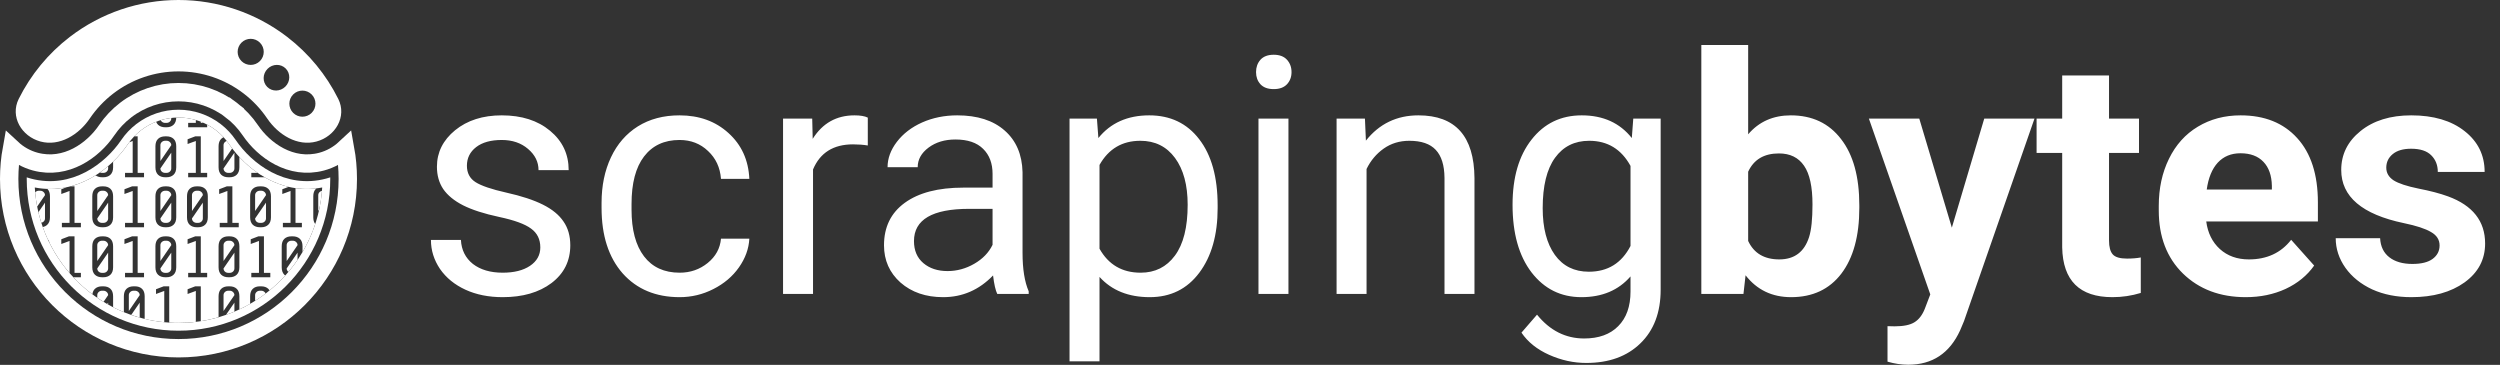 <svg width="740" height="108" viewBox="0 0 740 108" fill="none" xmlns="http://www.w3.org/2000/svg">
<rect x="0" y="0" width="740" height="108" fill="#333333" stroke="none"/>
<path fill-rule="evenodd" clip-rule="evenodd" d="M35.866 41.478C31.223 48.336 21.264 56.112 9.105 52.854C8.704 52.747 8.307 52.628 7.914 52.497C7.913 52.653 7.912 52.809 7.912 52.966C7.912 77.775 28.024 97.887 52.833 97.887C77.643 97.887 97.755 77.775 97.755 52.966C97.755 52.81 97.754 52.653 97.752 52.497C97.36 52.628 96.963 52.747 96.562 52.854C84.403 56.112 74.444 48.336 69.801 41.478C68.577 39.67 67.063 38.057 65.307 36.71C61.729 33.964 57.344 32.475 52.834 32.475C48.323 32.475 43.938 33.964 40.359 36.709C38.604 38.057 37.09 39.67 35.866 41.478ZM95.373 55.495C82.687 57.938 72.582 49.703 67.89 42.772C66.803 41.167 65.461 39.736 63.902 38.541C60.727 36.104 56.836 34.783 52.833 34.783C48.831 34.783 44.94 36.104 41.764 38.541C40.206 39.736 38.863 41.167 37.777 42.772C33.085 49.703 22.98 57.938 10.294 55.495C11.602 77.852 30.148 95.579 52.833 95.579C75.519 95.579 94.065 77.852 95.373 55.495Z" fill="white"/>
<path d="M50.282 42.055C50.558 42.309 50.697 42.615 50.697 42.972L47.478 47.662V42.972C47.478 42.615 47.611 42.309 47.876 42.055C48.153 41.79 48.499 41.657 48.914 41.657H49.261C49.676 41.657 50.016 41.79 50.282 42.055Z" fill="white"/>
<path d="M47.876 50.794C47.611 50.528 47.478 50.217 47.478 49.859L50.697 45.187V49.859C50.697 50.217 50.558 50.528 50.282 50.794C50.016 51.047 49.676 51.174 49.261 51.174H48.914C48.499 51.174 48.153 51.047 47.876 50.794Z" fill="white"/>
<path d="M31.592 56.852C31.869 57.106 32.007 57.412 32.007 57.769L28.789 62.459V57.769C28.789 57.412 28.921 57.106 29.187 56.852C29.463 56.587 29.81 56.454 30.225 56.454H30.571C30.986 56.454 31.327 56.587 31.592 56.852Z" fill="white"/>
<path d="M29.187 65.591C28.921 65.326 28.789 65.014 28.789 64.656L32.007 59.984V64.656C32.007 65.014 31.869 65.326 31.592 65.591C31.327 65.845 30.986 65.972 30.571 65.972H30.225C29.81 65.972 29.463 65.845 29.187 65.591Z" fill="white"/>
<path d="M50.282 56.852C50.558 57.106 50.697 57.412 50.697 57.769L47.478 62.459V57.769C47.478 57.412 47.611 57.106 47.876 56.852C48.153 56.587 48.499 56.454 48.914 56.454H49.261C49.676 56.454 50.016 56.587 50.282 56.852Z" fill="white"/>
<path d="M47.876 65.591C47.611 65.326 47.478 65.014 47.478 64.656L50.697 59.984V64.656C50.697 65.014 50.558 65.326 50.282 65.591C50.016 65.845 49.676 65.972 49.261 65.972H48.914C48.499 65.972 48.153 65.845 47.876 65.591Z" fill="white"/>
<path d="M59.626 56.852C59.903 57.106 60.042 57.412 60.042 57.769L56.823 62.459V57.769C56.823 57.412 56.956 57.106 57.221 56.852C57.498 56.587 57.844 56.454 58.259 56.454H58.605C59.021 56.454 59.361 56.587 59.626 56.852Z" fill="white"/>
<path d="M57.221 65.591C56.956 65.326 56.823 65.014 56.823 64.656L60.042 59.984V64.656C60.042 65.014 59.903 65.326 59.626 65.591C59.361 65.845 59.021 65.972 58.605 65.972H58.259C57.844 65.972 57.498 65.845 57.221 65.591Z" fill="white"/>
<path d="M78.316 56.852C78.593 57.106 78.731 57.412 78.731 57.769L75.513 62.459V57.769C75.513 57.412 75.645 57.106 75.911 56.852C76.188 56.587 76.534 56.454 76.949 56.454H77.295C77.71 56.454 78.051 56.587 78.316 56.852Z" fill="white"/>
<path d="M75.911 65.591C75.645 65.326 75.513 65.014 75.513 64.656L78.731 59.984V64.656C78.731 65.014 78.593 65.326 78.316 65.591C78.051 65.845 77.71 65.972 77.295 65.972H76.949C76.534 65.972 76.188 65.845 75.911 65.591Z" fill="white"/>
<path d="M31.592 71.65C31.869 71.903 32.007 72.209 32.007 72.567L28.789 77.256V72.567C28.789 72.209 28.921 71.903 29.187 71.65C29.463 71.384 29.81 71.251 30.225 71.251H30.571C30.986 71.251 31.327 71.384 31.592 71.65Z" fill="white"/>
<path d="M29.187 80.388C28.921 80.123 28.789 79.811 28.789 79.454L32.007 74.781V79.454C32.007 79.811 31.869 80.123 31.592 80.388C31.327 80.642 30.986 80.769 30.571 80.769H30.225C29.81 80.769 29.463 80.642 29.187 80.388Z" fill="white"/>
<path d="M50.282 71.65C50.558 71.903 50.697 72.209 50.697 72.567L47.478 77.256V72.567C47.478 72.209 47.611 71.903 47.876 71.65C48.153 71.384 48.499 71.251 48.914 71.251H49.261C49.676 71.251 50.016 71.384 50.282 71.65Z" fill="white"/>
<path d="M47.876 80.388C47.611 80.123 47.478 79.811 47.478 79.454L50.697 74.781V79.454C50.697 79.811 50.558 80.123 50.282 80.388C50.016 80.642 49.676 80.769 49.261 80.769H48.914C48.499 80.769 48.153 80.642 47.876 80.388Z" fill="white"/>
<path d="M68.971 71.65C69.248 71.903 69.386 72.209 69.386 72.567L66.168 77.256V72.567C66.168 72.209 66.3 71.903 66.566 71.65C66.843 71.384 67.189 71.251 67.604 71.251H67.95C68.365 71.251 68.706 71.384 68.971 71.65Z" fill="white"/>
<path d="M66.566 80.388C66.3 80.123 66.168 79.811 66.168 79.454L69.386 74.781V79.454C69.386 79.811 69.248 80.123 68.971 80.388C68.706 80.642 68.365 80.769 67.95 80.769H67.604C67.189 80.769 66.843 80.642 66.566 80.388Z" fill="white"/>
<path fill-rule="evenodd" clip-rule="evenodd" d="M46.213 36.031C44.63 36.65 43.131 37.492 41.764 38.541C41.038 39.098 40.359 39.706 39.731 40.359H40.746V51.174H42.633V52.472H37.009V51.174H39.276V41.726L38.252 42.104C38.089 42.323 37.93 42.546 37.777 42.772C36.645 44.443 35.199 46.191 33.478 47.846V49.53C33.478 50.488 33.213 51.22 32.682 51.728C32.163 52.224 31.459 52.472 30.571 52.472H30.225C29.446 52.472 28.804 52.281 28.3 51.9C26.058 53.302 23.56 54.449 20.852 55.157H22.057V65.972H23.943V67.269H18.319V65.972H20.586V56.524L18.146 57.423V56.022L19.705 55.427C17.897 55.807 16.001 55.988 14.029 55.919C14.535 56.415 14.789 57.141 14.789 58.098V64.328C14.789 65.285 14.523 66.018 13.992 66.525C13.634 66.867 13.188 67.092 12.655 67.198C13.092 68.433 13.585 69.643 14.131 70.823C14.412 71.138 14.603 71.535 14.704 72.013C16.287 75.176 18.252 78.115 20.539 80.769H20.586V71.321L18.146 72.221V70.819L20.413 69.954H22.057V80.769H23.943V82.067H21.704C23.431 83.914 25.321 85.607 27.351 87.124C27.436 86.432 27.684 85.889 28.096 85.495C28.616 84.999 29.325 84.751 30.225 84.751H30.571C31.471 84.751 32.18 84.999 32.699 85.495C33.218 85.991 33.478 86.724 33.478 87.693V90.94C34.516 91.47 35.578 91.959 36.663 92.404V87.693C36.663 86.724 36.922 85.991 37.441 85.495C37.96 84.999 38.67 84.751 39.57 84.751H39.916C40.816 84.751 41.525 84.999 42.044 85.495C42.563 85.991 42.823 86.724 42.823 87.693V93.922C42.823 94.085 42.815 94.241 42.8 94.391C44.694 94.848 46.637 95.179 48.62 95.374V86.118L46.181 87.018V85.616L48.447 84.751H50.091V95.493C50.642 95.528 51.196 95.552 51.752 95.566H51.977V95.571C52.262 95.576 52.547 95.579 52.833 95.579C54.57 95.579 56.283 95.475 57.965 95.274V86.118L55.525 87.018V85.616L57.792 84.751H59.436V95.071C61.229 94.792 62.985 94.401 64.697 93.906V87.693C64.697 86.724 64.957 85.991 65.476 85.495C65.995 84.999 66.704 84.751 67.604 84.751H67.95C68.85 84.751 69.559 84.999 70.079 85.495C70.598 85.991 70.857 86.724 70.857 87.693V91.591C71.945 91.083 73.007 90.53 74.042 89.935V87.693C74.042 86.724 74.301 85.991 74.82 85.495C75.34 84.999 76.049 84.751 76.949 84.751H77.295C78.195 84.751 78.904 84.999 79.423 85.495C79.568 85.633 79.693 85.79 79.797 85.966C81.454 84.61 83.007 83.133 84.442 81.547C84.345 81.479 84.252 81.404 84.165 81.322C83.646 80.815 83.387 80.082 83.387 79.125V72.895C83.387 71.926 83.646 71.194 84.165 70.698C84.684 70.202 85.394 69.954 86.294 69.954H86.64C87.54 69.954 88.249 70.202 88.768 70.698C89.287 71.194 89.547 71.926 89.547 72.895V74.614C91.085 72.011 92.354 69.23 93.316 66.31C92.926 65.818 92.731 65.157 92.731 64.328V58.098C92.731 57.129 92.991 56.397 93.51 55.901C93.561 55.852 93.614 55.806 93.669 55.762C91.517 56.021 89.446 55.978 87.47 55.694V65.972H89.356V67.269H83.733V65.972H85.999V56.524L83.56 57.423V56.022L85.429 55.308C82.866 54.709 80.486 53.714 78.323 52.472H74.388V51.174H76.262C74.211 49.763 72.397 48.149 70.857 46.489V49.53C70.857 50.488 70.592 51.22 70.061 51.728C69.542 52.224 68.838 52.472 67.95 52.472H67.604C66.716 52.472 66.006 52.224 65.476 51.728C64.957 51.22 64.697 50.488 64.697 49.53V43.301C64.697 42.332 64.957 41.599 65.476 41.103C65.683 40.905 65.921 40.746 66.189 40.627C65.492 39.872 64.727 39.173 63.902 38.541C63.086 37.914 62.223 37.361 61.322 36.886V37.675H55.698V36.377H57.965V35.522C56.309 35.035 54.582 34.783 52.833 34.783C52.611 34.783 52.389 34.787 52.167 34.795C52.156 35.722 51.891 36.434 51.372 36.931C50.852 37.427 50.149 37.675 49.261 37.675H48.914C48.026 37.675 47.317 37.427 46.786 36.931C46.534 36.684 46.343 36.384 46.213 36.031ZM51.372 51.728C51.902 51.22 52.168 50.488 52.168 49.53V43.301C52.168 42.332 51.908 41.599 51.389 41.103C50.87 40.607 50.16 40.359 49.261 40.359H48.914C48.015 40.359 47.305 40.607 46.786 41.103C46.267 41.599 46.007 42.332 46.007 43.301V49.53C46.007 50.488 46.267 51.22 46.786 51.728C47.317 52.224 48.026 52.472 48.914 52.472H49.261C50.149 52.472 50.852 52.224 51.372 51.728ZM57.965 41.726V51.174H55.698V52.472H61.322V51.174H59.436V40.359H57.792L55.525 41.224V42.626L57.965 41.726ZM32.682 66.525C33.213 66.018 33.478 65.285 33.478 64.328V58.098C33.478 57.129 33.218 56.397 32.699 55.901C32.18 55.405 31.471 55.157 30.571 55.157H30.225C29.325 55.157 28.616 55.405 28.096 55.901C27.577 56.397 27.318 57.129 27.318 58.098V64.328C27.318 65.285 27.577 66.018 28.096 66.525C28.627 67.021 29.337 67.269 30.225 67.269H30.571C31.459 67.269 32.163 67.021 32.682 66.525ZM39.276 56.524V65.972H37.009V67.269H42.633V65.972H40.746V55.157H39.102L36.836 56.022V57.423L39.276 56.524ZM51.372 66.525C51.902 66.018 52.168 65.285 52.168 64.328V58.098C52.168 57.129 51.908 56.397 51.389 55.901C50.87 55.405 50.16 55.157 49.261 55.157H48.914C48.015 55.157 47.305 55.405 46.786 55.901C46.267 56.397 46.007 57.129 46.007 58.098V64.328C46.007 65.285 46.267 66.018 46.786 66.525C47.317 67.021 48.026 67.269 48.914 67.269H49.261C50.149 67.269 50.852 67.021 51.372 66.525ZM60.716 66.525C61.247 66.018 61.512 65.285 61.512 64.328V58.098C61.512 57.129 61.253 56.397 60.734 55.901C60.215 55.405 59.505 55.157 58.605 55.157H58.259C57.359 55.157 56.65 55.405 56.131 55.901C55.612 56.397 55.352 57.129 55.352 58.098V64.328C55.352 65.285 55.612 66.018 56.131 66.525C56.662 67.021 57.371 67.269 58.259 67.269H58.605C59.494 67.269 60.197 67.021 60.716 66.525ZM67.31 56.524V65.972H65.043V67.269H70.667V65.972H68.781V55.157H67.137L64.87 56.022V57.423L67.31 56.524ZM79.406 66.525C79.937 66.018 80.202 65.285 80.202 64.328V58.098C80.202 57.129 79.942 56.397 79.423 55.901C78.904 55.405 78.195 55.157 77.295 55.157H76.949C76.049 55.157 75.34 55.405 74.82 55.901C74.301 56.397 74.042 57.129 74.042 58.098V64.328C74.042 65.285 74.301 66.018 74.82 66.525C75.351 67.021 76.061 67.269 76.949 67.269H77.295C78.183 67.269 78.887 67.021 79.406 66.525ZM32.682 81.322C33.213 80.815 33.478 80.082 33.478 79.125V72.895C33.478 71.926 33.218 71.194 32.699 70.698C32.18 70.202 31.471 69.954 30.571 69.954H30.225C29.325 69.954 28.616 70.202 28.096 70.698C27.577 71.194 27.318 71.926 27.318 72.895V79.125C27.318 80.082 27.577 80.815 28.096 81.322C28.627 81.819 29.337 82.067 30.225 82.067H30.571C31.459 82.067 32.163 81.819 32.682 81.322ZM39.276 71.321V80.769H37.009V82.067H42.633V80.769H40.746V69.954H39.102L36.836 70.819V72.221L39.276 71.321ZM51.372 81.322C51.902 80.815 52.168 80.082 52.168 79.125V72.895C52.168 71.926 51.908 71.194 51.389 70.698C50.87 70.202 50.16 69.954 49.261 69.954H48.914C48.015 69.954 47.305 70.202 46.786 70.698C46.267 71.194 46.007 71.926 46.007 72.895V79.125C46.007 80.082 46.267 80.815 46.786 81.322C47.317 81.819 48.026 82.067 48.914 82.067H49.261C50.149 82.067 50.852 81.819 51.372 81.322ZM57.965 71.321V80.769H55.698V82.067H61.322V80.769H59.436V69.954H57.792L55.525 70.819V72.221L57.965 71.321ZM70.061 81.322C70.592 80.815 70.857 80.082 70.857 79.125V72.895C70.857 71.926 70.598 71.194 70.079 70.698C69.559 70.202 68.85 69.954 67.95 69.954H67.604C66.704 69.954 65.995 70.202 65.476 70.698C64.957 71.194 64.697 71.926 64.697 72.895V79.125C64.697 80.082 64.957 80.815 65.476 81.322C66.006 81.819 66.716 82.067 67.604 82.067H67.95C68.838 82.067 69.542 81.819 70.061 81.322ZM76.655 71.321V80.769H74.388V82.067H80.012V80.769H78.126V69.954H76.482L74.215 70.819V72.221L76.655 71.321Z" fill="white"/>
<path d="M47.576 35.56C47.642 35.717 47.742 35.863 47.876 35.996C48.153 36.25 48.499 36.377 48.914 36.377H49.261C49.676 36.377 50.016 36.25 50.282 35.996C50.558 35.731 50.697 35.42 50.697 35.062V34.909C49.637 35.035 48.593 35.253 47.576 35.56Z" fill="white"/>
<path d="M59.436 36.024V36.377H60.279C60.001 36.252 59.72 36.135 59.436 36.024Z" fill="white"/>
<path d="M67.126 41.725C66.915 41.789 66.728 41.899 66.566 42.055C66.3 42.309 66.168 42.615 66.168 42.972V47.662L68.723 43.939C68.429 43.547 68.151 43.158 67.89 42.772C67.648 42.414 67.393 42.065 67.126 41.725Z" fill="white"/>
<path d="M95.304 56.486C95.034 56.54 94.799 56.662 94.6 56.852C94.335 57.106 94.202 57.412 94.202 57.769V62.459L94.474 62.063C94.869 60.245 95.149 58.383 95.304 56.486Z" fill="white"/>
<path d="M88.076 76.929V74.781L84.857 79.454C84.857 79.811 84.99 80.123 85.255 80.388C85.293 80.422 85.332 80.454 85.372 80.484C86.333 79.349 87.236 78.162 88.076 76.929Z" fill="white"/>
<path d="M78.635 86.883C78.566 86.724 78.46 86.578 78.316 86.447C78.051 86.181 77.71 86.049 77.295 86.049H76.949C76.534 86.049 76.188 86.181 75.911 86.447C75.645 86.701 75.513 87.006 75.513 87.364V89.05C76.587 88.373 77.628 87.65 78.635 86.883Z" fill="white"/>
<path d="M69.386 92.245V89.579L66.886 93.208C67.732 92.913 68.566 92.591 69.386 92.245Z" fill="white"/>
<path d="M41.352 94.015V89.579L38.838 93.228C39.665 93.515 40.503 93.778 41.352 94.015Z" fill="white"/>
<path d="M32.007 90.152V89.579L31.723 89.991C31.818 90.045 31.912 90.099 32.007 90.152Z" fill="white"/>
<path d="M30.642 89.352L32.007 87.364C32.007 87.006 31.869 86.701 31.592 86.447C31.327 86.181 30.986 86.049 30.571 86.049H30.225C29.81 86.049 29.463 86.181 29.187 86.447C28.921 86.701 28.789 87.006 28.789 87.364V88.152C29.395 88.568 30.014 88.968 30.642 89.352Z" fill="white"/>
<path d="M12.231 65.938C12.492 65.885 12.716 65.769 12.902 65.591C13.179 65.326 13.318 65.014 13.318 64.656V59.984L11.365 62.819C11.615 63.874 11.904 64.915 12.231 65.938Z" fill="white"/>
<path d="M11.004 61.141L13.318 57.769C13.318 57.412 13.179 57.106 12.902 56.852C12.637 56.587 12.297 56.454 11.881 56.454H11.535C11.12 56.454 10.774 56.587 10.497 56.852C10.464 56.884 10.433 56.916 10.404 56.95C10.536 58.368 10.736 59.766 11.004 61.141Z" fill="white"/>
<path d="M29.583 51.051C29.775 51.133 29.988 51.174 30.225 51.174H30.571C30.986 51.174 31.327 51.047 31.592 50.794C31.869 50.528 32.007 50.217 32.007 49.859V49.177C31.242 49.829 30.433 50.457 29.583 51.051Z" fill="white"/>
<path d="M66.566 50.794C66.3 50.528 66.168 50.217 66.168 49.859L69.386 45.187V49.859C69.386 50.217 69.248 50.528 68.971 50.794C68.706 51.047 68.365 51.174 67.95 51.174H67.604C67.189 51.174 66.843 51.047 66.566 50.794Z" fill="white"/>
<path d="M87.661 71.65C87.938 71.903 88.076 72.209 88.076 72.567L84.857 77.256V72.567C84.857 72.209 84.99 71.903 85.255 71.65C85.532 71.384 85.878 71.251 86.294 71.251H86.64C87.055 71.251 87.395 71.384 87.661 71.65Z" fill="white"/>
<path d="M40.937 86.447C41.214 86.701 41.352 87.006 41.352 87.364L38.133 92.053V87.364C38.133 87.006 38.266 86.701 38.532 86.447C38.808 86.181 39.154 86.049 39.57 86.049H39.916C40.331 86.049 40.671 86.181 40.937 86.447Z" fill="white"/>
<path d="M68.971 86.447C69.248 86.701 69.386 87.006 69.386 87.364L66.168 92.053V87.364C66.168 87.006 66.3 86.701 66.566 86.447C66.843 86.181 67.189 86.049 67.604 86.049H67.95C68.365 86.049 68.706 86.181 68.971 86.447Z" fill="white"/>
<path d="M68.469 32.59L70.097 30.469L68.469 32.59C70.67 34.279 72.567 36.3 74.102 38.567C78.115 44.495 86.087 50.285 95.218 47.838C97.826 47.14 100.211 45.793 102.147 43.992C102.673 46.902 102.948 49.901 102.948 52.966C102.948 80.643 80.511 103.08 52.834 103.08C25.157 103.08 2.72 80.643 2.72 52.966C2.72 49.901 2.995 46.902 3.521 43.992C5.457 45.793 7.843 47.14 10.45 47.838C19.581 50.285 27.553 44.495 31.566 38.567C33.101 36.3 34.998 34.279 37.199 32.59C41.684 29.148 47.18 27.282 52.834 27.282C58.488 27.282 63.984 29.148 68.469 32.59Z" stroke="white" stroke-width="5.44"/>
<path fill-rule="evenodd" clip-rule="evenodd" d="M100.134 29.293C102.734 34.518 99.298 40.384 93.661 41.895C88.024 43.405 82.356 39.895 79.084 35.062C77.19 32.264 74.849 29.769 72.132 27.684C66.596 23.436 59.812 21.134 52.834 21.134C45.856 21.134 39.072 23.436 33.536 27.684C30.82 29.769 28.478 32.264 26.584 35.062C23.312 39.895 17.644 43.405 12.007 41.895C6.37 40.384 2.934 34.518 5.534 29.293C9.096 22.137 14.257 15.84 20.671 10.918C29.898 3.838 41.204 -2.91164e-06 52.834 0C64.465 2.91164e-06 75.77 3.838 84.998 10.918C91.412 15.84 96.572 22.137 100.134 29.293ZM86.782 33.414C88.29 34.922 90.736 34.922 92.244 33.414C93.752 31.906 93.752 29.461 92.244 27.953C90.736 26.444 88.29 26.444 86.782 27.953C85.274 29.461 85.274 31.906 86.782 33.414ZM84.466 25.636C82.957 27.144 80.556 27.188 79.102 25.733C77.647 24.279 77.691 21.878 79.199 20.369C80.707 18.861 83.109 18.818 84.563 20.272C86.017 21.726 85.974 24.128 84.466 25.636ZM71.473 18.083C72.981 19.591 75.426 19.591 76.934 18.083C78.442 16.575 78.442 14.13 76.934 12.622C75.426 11.114 72.981 11.114 71.473 12.622C69.965 14.13 69.965 16.575 71.473 18.083Z" fill="white"/>
<path d="M159.932 73.234C159.932 70.836 159.021 68.982 157.198 67.671C155.408 66.328 152.258 65.176 147.749 64.217C143.273 63.258 139.707 62.107 137.053 60.764C134.431 59.421 132.481 57.822 131.202 55.967C129.955 54.113 129.331 51.906 129.331 49.348C129.331 45.096 131.122 41.498 134.703 38.556C138.316 35.615 142.921 34.144 148.517 34.144C154.4 34.144 159.165 35.663 162.81 38.7C166.487 41.738 168.326 45.623 168.326 50.356H159.405C159.405 47.925 158.365 45.831 156.287 44.072C154.24 42.314 151.65 41.434 148.517 41.434C145.287 41.434 142.761 42.138 140.938 43.545C139.116 44.952 138.205 46.79 138.205 49.061C138.205 51.203 139.052 52.818 140.747 53.905C142.441 54.992 145.495 56.031 149.908 57.023C154.352 58.014 157.95 59.197 160.7 60.572C163.45 61.947 165.48 63.61 166.791 65.56C168.134 67.479 168.806 69.829 168.806 72.611C168.806 77.247 166.951 80.972 163.242 83.786C159.532 86.568 154.72 87.959 148.805 87.959C144.648 87.959 140.97 87.224 137.773 85.753C134.575 84.282 132.065 82.236 130.243 79.614C128.452 76.96 127.557 74.098 127.557 71.028H136.43C136.59 74.002 137.773 76.368 139.979 78.127C142.218 79.853 145.159 80.717 148.805 80.717C152.162 80.717 154.848 80.045 156.862 78.702C158.909 77.327 159.932 75.505 159.932 73.234ZM201.181 80.717C204.347 80.717 207.113 79.757 209.479 77.839C211.845 75.92 213.156 73.522 213.412 70.644H221.806C221.646 73.618 220.622 76.448 218.736 79.134C216.849 81.82 214.323 83.962 211.158 85.561C208.024 87.16 204.698 87.959 201.181 87.959C194.114 87.959 188.487 85.609 184.298 80.909C180.141 76.176 178.063 69.717 178.063 61.531V60.044C178.063 54.992 178.99 50.499 180.844 46.566C182.699 42.633 185.353 39.58 188.806 37.405C192.292 35.231 196.401 34.144 201.133 34.144C206.953 34.144 211.781 35.886 215.618 39.372C219.487 42.857 221.55 47.382 221.806 52.946H213.412C213.156 49.588 211.877 46.838 209.575 44.696C207.305 42.522 204.491 41.434 201.133 41.434C196.625 41.434 193.123 43.065 190.629 46.327C188.167 49.556 186.936 54.241 186.936 60.38V62.059C186.936 68.038 188.167 72.643 190.629 75.872C193.091 79.102 196.609 80.717 201.181 80.717ZM256.867 43.065C255.524 42.841 254.069 42.729 252.502 42.729C246.683 42.729 242.734 45.208 240.655 50.164V87H231.782V35.103H240.416L240.559 41.099C243.469 36.462 247.594 34.144 252.934 34.144C254.661 34.144 255.972 34.368 256.867 34.815V43.065ZM295.19 87C294.679 85.977 294.263 84.154 293.943 81.532C289.818 85.817 284.894 87.959 279.17 87.959C274.054 87.959 269.849 86.52 266.556 83.642C263.294 80.733 261.664 77.055 261.664 72.611C261.664 67.207 263.71 63.018 267.803 60.044C271.928 57.039 277.715 55.536 285.166 55.536H293.799V51.459C293.799 48.357 292.872 45.895 291.017 44.072C289.163 42.218 286.429 41.29 282.816 41.29C279.65 41.29 276.996 42.09 274.854 43.689C272.711 45.287 271.64 47.222 271.64 49.492H262.719C262.719 46.902 263.63 44.408 265.453 42.01C267.307 39.58 269.801 37.661 272.935 36.254C276.101 34.847 279.57 34.144 283.343 34.144C289.323 34.144 294.007 35.647 297.397 38.652C300.786 41.626 302.545 45.735 302.673 50.979V74.865C302.673 79.63 303.28 83.419 304.495 86.233V87H295.19ZM280.465 80.237C283.247 80.237 285.885 79.518 288.379 78.079C290.874 76.64 292.68 74.769 293.799 72.467V61.819H286.845C275.973 61.819 270.537 65.001 270.537 71.364C270.537 74.146 271.464 76.32 273.319 77.887C275.173 79.454 277.556 80.237 280.465 80.237ZM360.421 61.627C360.421 69.525 358.615 75.888 355.001 80.717C351.388 85.545 346.496 87.959 340.324 87.959C334.025 87.959 329.069 85.961 325.456 81.964V106.953H316.582V35.103H324.688L325.12 40.859C328.733 36.382 333.753 34.144 340.18 34.144C346.416 34.144 351.34 36.494 354.953 41.194C358.599 45.895 360.421 52.434 360.421 60.812V61.627ZM351.548 60.62C351.548 54.768 350.301 50.148 347.807 46.758C345.313 43.369 341.891 41.674 337.542 41.674C332.17 41.674 328.142 44.056 325.456 48.821V73.618C328.11 78.35 332.17 80.717 337.638 80.717C341.891 80.717 345.265 79.038 347.759 75.68C350.285 72.291 351.548 67.271 351.548 60.62ZM381.381 87H372.508V35.103H381.381V87ZM371.789 21.337C371.789 19.898 372.22 18.683 373.084 17.692C373.979 16.701 375.29 16.205 377.017 16.205C378.743 16.205 380.054 16.701 380.95 17.692C381.845 18.683 382.293 19.898 382.293 21.337C382.293 22.776 381.845 23.976 380.95 24.935C380.054 25.894 378.743 26.374 377.017 26.374C375.29 26.374 373.979 25.894 373.084 24.935C372.22 23.976 371.789 22.776 371.789 21.337ZM404.02 35.103L404.308 41.626C408.273 36.638 413.453 34.144 419.848 34.144C430.816 34.144 436.348 40.331 436.444 52.706V87H427.571V52.658C427.539 48.917 426.675 46.151 424.981 44.36C423.318 42.569 420.712 41.674 417.162 41.674C414.285 41.674 411.759 42.442 409.584 43.976C407.41 45.511 405.715 47.526 404.5 50.02V87H395.627V35.103H404.02ZM447.715 60.62C447.715 52.53 449.586 46.103 453.327 41.338C457.068 36.542 462.025 34.144 468.196 34.144C474.527 34.144 479.468 36.382 483.017 40.859L483.449 35.103H491.554V85.753C491.554 92.468 489.556 97.76 485.559 101.629C481.594 105.498 476.254 107.433 469.539 107.433C465.798 107.433 462.137 106.633 458.555 105.034C454.974 103.436 452.24 101.245 450.353 98.463L454.958 93.139C458.763 97.84 463.416 100.19 468.915 100.19C473.232 100.19 476.59 98.975 478.988 96.545C481.418 94.115 482.633 90.693 482.633 86.281V81.82C479.084 85.913 474.239 87.959 468.1 87.959C462.025 87.959 457.1 85.513 453.327 80.621C449.586 75.728 447.715 69.061 447.715 60.62ZM456.637 61.627C456.637 67.479 457.836 72.083 460.234 75.441C462.632 78.766 465.99 80.429 470.306 80.429C475.902 80.429 480.011 77.887 482.633 72.803V49.108C479.915 44.152 475.838 41.674 470.402 41.674C466.086 41.674 462.712 43.353 460.282 46.71C457.852 50.068 456.637 55.04 456.637 61.627ZM550.358 61.531C550.358 69.845 548.583 76.336 545.034 81.004C541.485 85.641 536.529 87.959 530.165 87.959C524.538 87.959 520.045 85.801 516.688 81.484L516.064 87H503.593V13.328H517.455V39.756C520.653 36.014 524.857 34.144 530.069 34.144C536.401 34.144 541.357 36.478 544.938 41.147C548.552 45.783 550.358 52.322 550.358 60.764V61.531ZM536.497 60.524C536.497 55.28 535.665 51.459 534.002 49.061C532.34 46.63 529.862 45.415 526.568 45.415C522.155 45.415 519.118 47.222 517.455 50.835V71.316C519.15 74.961 522.219 76.784 526.664 76.784C531.141 76.784 534.082 74.577 535.489 70.165C536.161 68.054 536.497 64.841 536.497 60.524ZM577.746 67.383L587.338 35.103H602.207L581.343 95.058L580.192 97.792C577.09 104.571 571.974 107.96 564.843 107.96C562.829 107.96 560.782 107.656 558.704 107.049V96.545L560.814 96.593C563.436 96.593 565.387 96.193 566.666 95.394C567.977 94.594 569 93.267 569.736 91.413L571.366 87.144L553.188 35.103H568.105L577.746 67.383ZM624.27 22.345V35.103H633.144V45.271H624.27V71.172C624.27 73.091 624.638 74.465 625.374 75.297C626.109 76.128 627.516 76.544 629.594 76.544C631.129 76.544 632.488 76.432 633.671 76.208V86.712C630.953 87.544 628.156 87.959 625.278 87.959C615.557 87.959 610.601 83.051 610.409 73.234V45.271H602.831V35.103H610.409V22.345H624.27ZM664.752 87.959C657.142 87.959 650.938 85.625 646.142 80.957C641.378 76.288 638.995 70.069 638.995 62.299V60.956C638.995 55.743 640.003 51.091 642.017 46.998C644.032 42.873 646.877 39.708 650.555 37.501C654.264 35.263 658.485 34.144 663.217 34.144C670.316 34.144 675.896 36.382 679.957 40.859C684.049 45.335 686.096 51.683 686.096 59.9V65.56H653.049C653.496 68.95 654.839 71.668 657.078 73.714C659.348 75.76 662.21 76.784 665.663 76.784C671.003 76.784 675.176 74.849 678.182 70.98L684.993 78.606C682.914 81.548 680.1 83.85 676.551 85.513C673.002 87.144 669.069 87.959 664.752 87.959ZM663.169 45.367C660.419 45.367 658.181 46.295 656.454 48.149C654.76 50.004 653.672 52.658 653.193 56.111H672.474V55.008C672.41 51.938 671.579 49.572 669.98 47.909C668.381 46.215 666.111 45.367 663.169 45.367ZM722.117 72.659C722.117 70.964 721.269 69.637 719.575 68.678C717.912 67.686 715.226 66.807 711.517 66.04C699.174 63.45 693.003 58.206 693.003 50.308C693.003 45.703 694.905 41.866 698.71 38.796C702.548 35.695 707.552 34.144 713.723 34.144C720.31 34.144 725.57 35.695 729.503 38.796C733.468 41.898 735.451 45.927 735.451 50.883H721.589C721.589 48.901 720.95 47.27 719.671 45.991C718.392 44.68 716.393 44.024 713.675 44.024C711.341 44.024 709.534 44.552 708.255 45.607C706.976 46.662 706.337 48.005 706.337 49.636C706.337 51.171 707.056 52.418 708.495 53.377C709.966 54.305 712.428 55.12 715.881 55.824C719.335 56.495 722.245 57.262 724.611 58.126C731.933 60.812 735.595 65.464 735.595 72.083C735.595 76.816 733.564 80.653 729.503 83.595C725.442 86.504 720.198 87.959 713.771 87.959C709.422 87.959 705.553 87.192 702.164 85.657C698.806 84.09 696.168 81.964 694.25 79.278C692.331 76.56 691.372 73.634 691.372 70.5H704.514C704.642 72.963 705.553 74.849 707.248 76.16C708.943 77.471 711.213 78.127 714.059 78.127C716.713 78.127 718.711 77.631 720.054 76.64C721.429 75.617 722.117 74.29 722.117 72.659Z" fill="white"/>
</svg>
